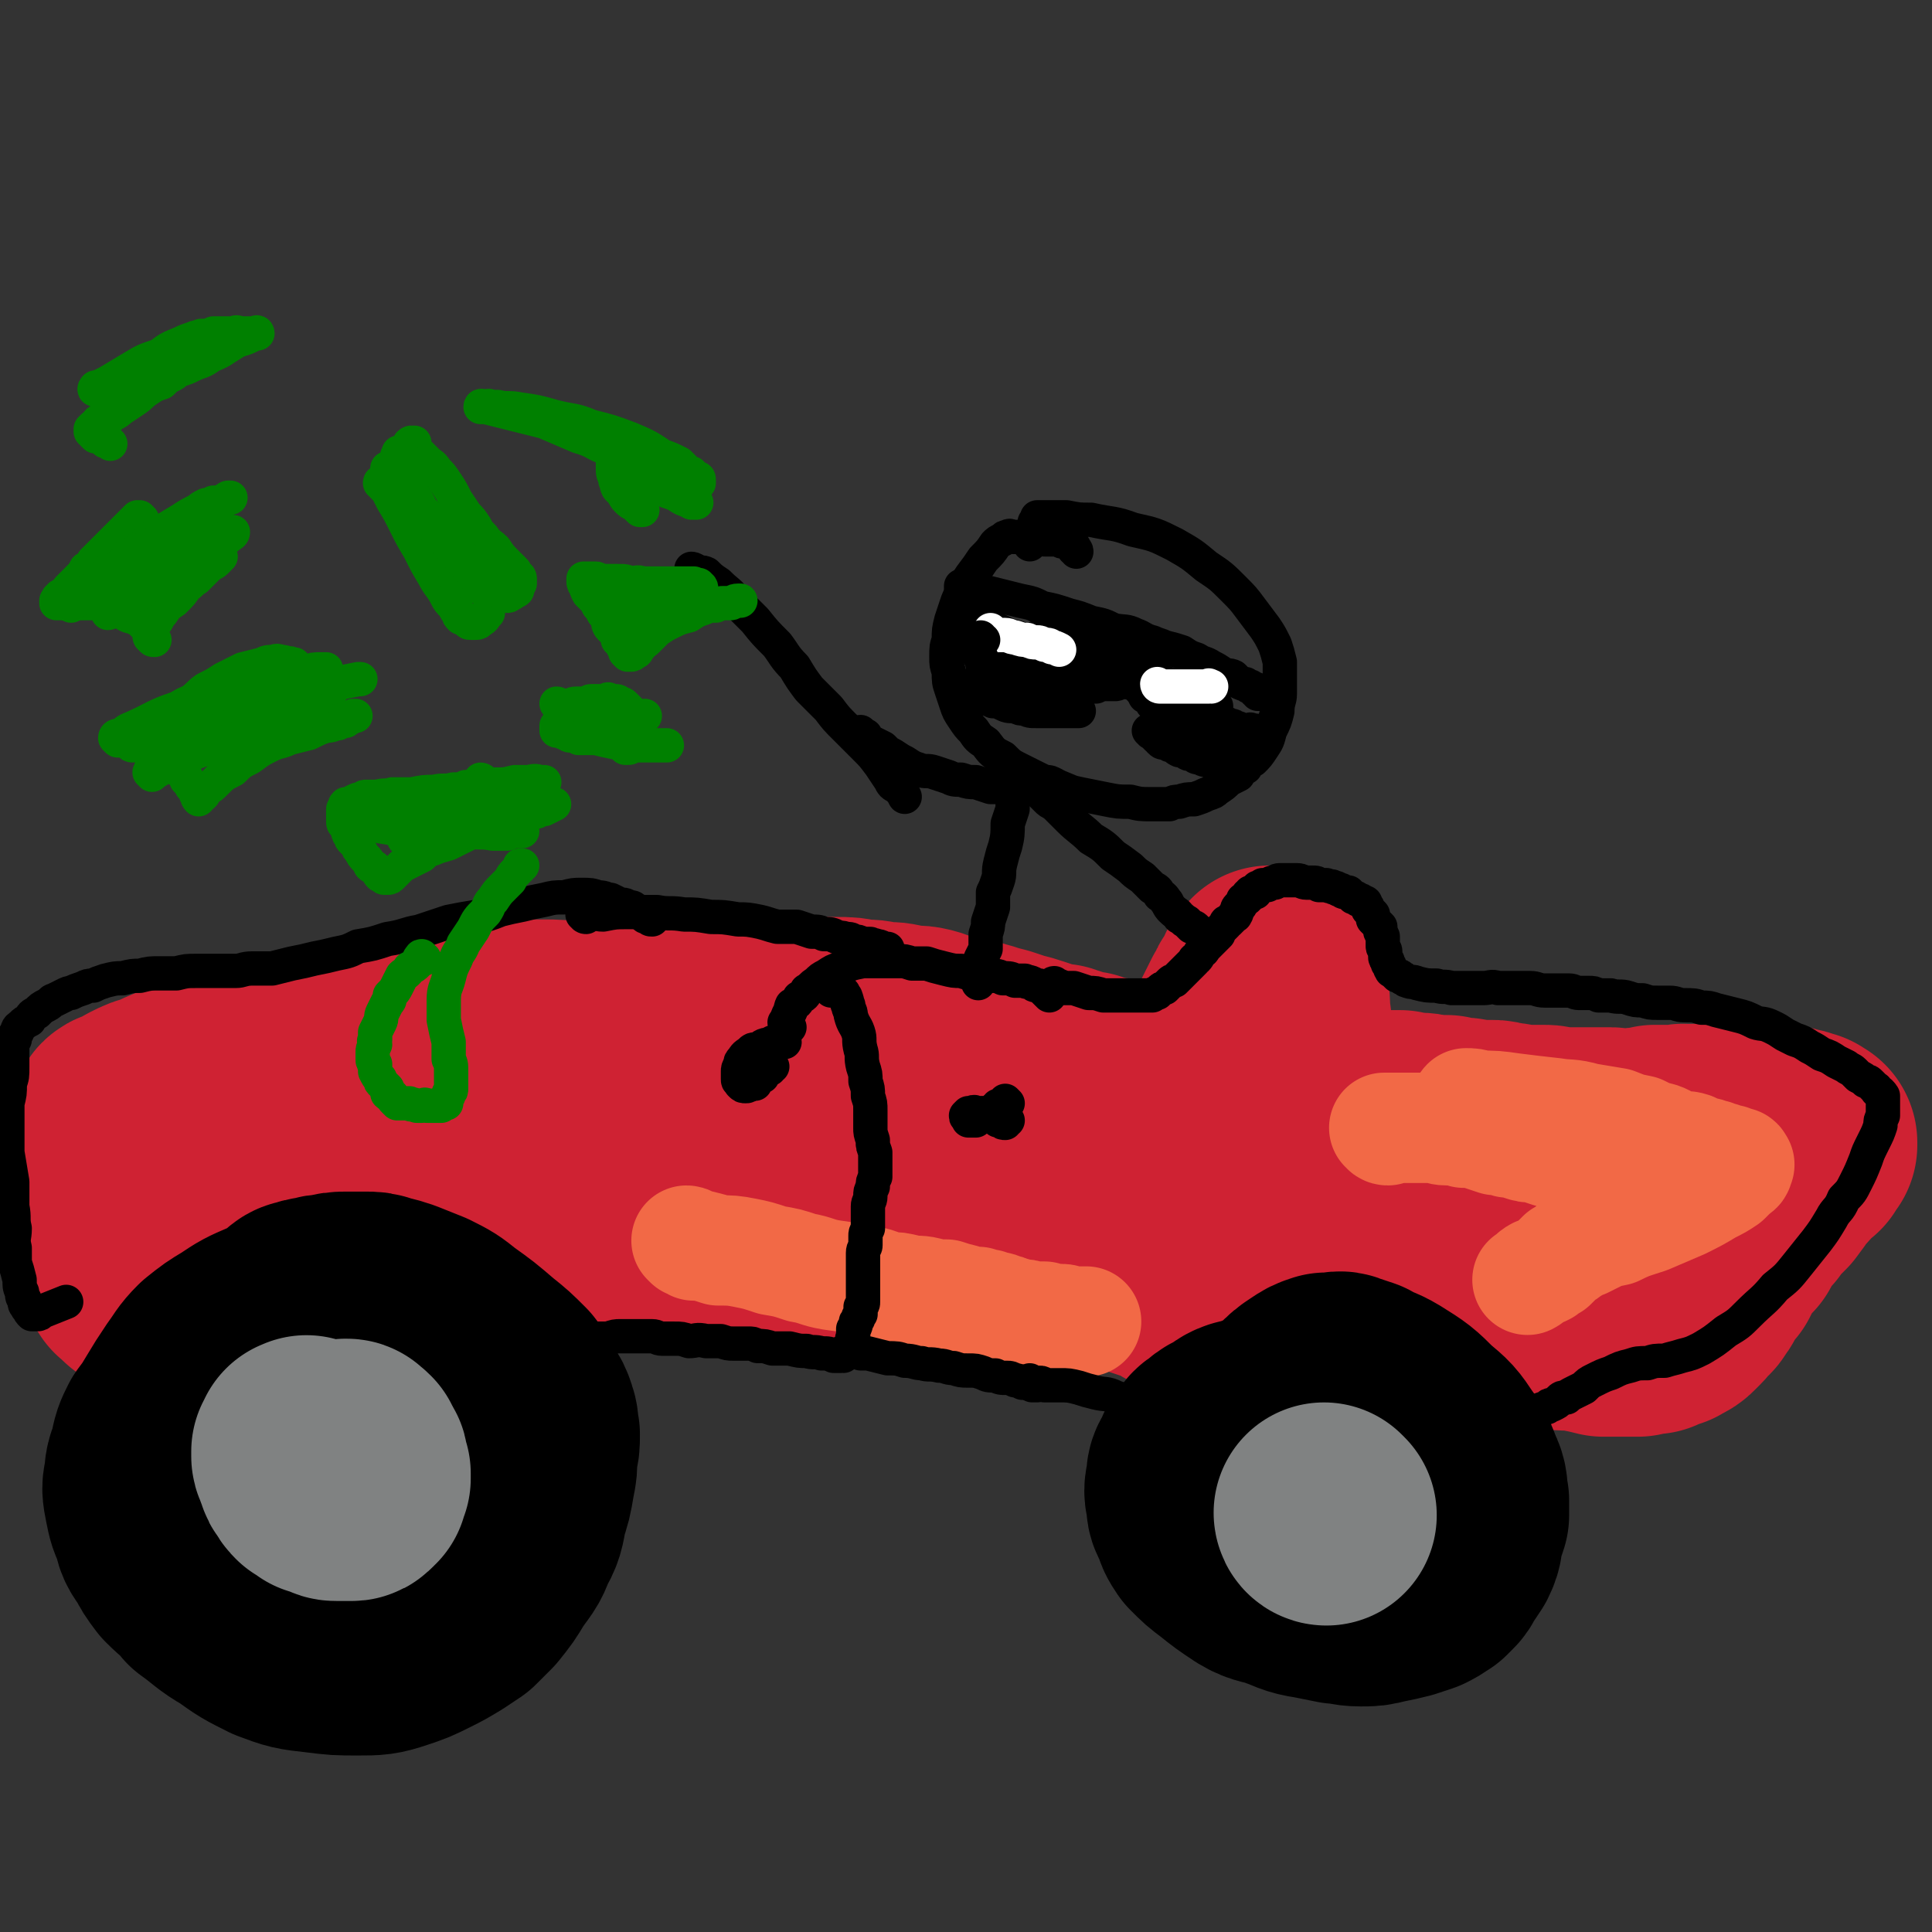<svg viewBox='0 0 788 788' version='1.1' xmlns='http://www.w3.org/2000/svg' xmlns:xlink='http://www.w3.org/1999/xlink'><rect x="0" y="0" width="788" height="788" fill="#333333" stroke="none"/><g fill='none' stroke='#CF2233' stroke-width='90' stroke-linecap='round' stroke-linejoin='round'><path d='M50,458c0,0 -1,-1 -1,-1 1,-1 2,0 3,-1 3,-1 3,-2 5,-3 4,-2 4,-2 8,-3 4,-2 4,-2 9,-4 3,-1 3,-1 7,-2 5,-2 5,-2 10,-3 7,-3 7,-3 14,-5 9,-2 9,-2 18,-4 11,-2 11,-2 22,-4 9,-1 9,-1 19,-3 8,-1 8,-1 16,-2 8,-1 8,-1 16,-2 7,0 7,-1 14,-1 5,0 5,0 11,0 6,0 6,0 12,1 6,0 6,0 13,0 6,-1 6,-1 12,-1 6,0 6,0 12,0 6,0 6,-1 11,-1 6,0 6,0 11,0 4,0 4,0 9,-1 4,0 4,0 8,0 4,0 4,0 9,0 4,0 4,0 8,0 4,0 4,1 9,1 3,0 3,0 6,0 5,0 5,0 9,1 5,0 5,0 9,1 5,0 5,0 9,1 5,1 5,0 9,1 4,1 4,2 9,3 3,0 3,0 7,1 4,1 3,1 7,2 3,1 3,1 7,2 3,1 3,1 6,2 4,1 4,1 7,2 3,1 3,1 6,2 3,1 3,1 6,1 1,1 2,1 3,1 2,1 2,1 3,1 2,1 2,1 5,1 2,1 2,1 5,2 3,0 3,0 6,1 3,0 3,0 7,1 3,1 3,1 6,2 3,0 3,0 6,0 2,1 2,1 4,1 2,1 2,1 4,1 1,0 1,0 3,0 2,0 2,0 4,1 1,0 1,0 3,0 1,1 1,1 2,1 3,1 3,1 5,1 2,0 2,0 4,0 1,0 1,1 3,1 2,0 2,0 3,0 2,0 2,0 4,1 2,0 2,0 5,0 2,0 2,0 5,0 3,0 3,1 6,1 3,0 3,0 6,0 2,0 2,0 5,1 3,0 3,0 6,0 3,0 3,0 6,0 3,0 3,0 6,1 3,0 3,-1 5,0 3,0 2,0 5,0 2,0 2,0 4,0 3,1 3,1 6,1 3,0 3,0 7,1 3,0 3,0 6,0 3,1 3,1 6,1 3,0 3,1 6,1 3,0 3,0 6,0 2,0 2,0 5,1 3,0 3,0 5,1 3,0 3,0 6,0 3,0 3,0 6,0 3,0 3,1 5,1 2,0 2,0 4,0 2,0 2,0 4,0 2,0 2,0 5,0 2,0 2,0 5,0 2,0 2,0 4,0 2,0 2,1 4,1 3,0 3,0 5,0 1,0 1,-1 3,-1 1,0 1,0 3,0 1,0 1,0 3,-1 1,0 1,0 2,0 2,0 2,0 4,0 2,0 2,0 4,0 2,-1 2,0 5,0 2,-1 2,0 4,0 2,0 2,0 5,0 2,0 2,0 5,0 2,0 2,0 5,0 3,0 3,0 6,0 3,0 3,-1 5,0 3,0 3,0 5,0 2,0 2,0 3,0 1,0 1,1 2,1 1,0 1,0 2,0 1,0 1,1 2,1 0,0 0,0 1,0 1,0 0,0 1,1 0,0 0,-1 0,0 1,0 0,0 1,0 0,0 0,0 0,0 0,0 0,1 0,1 -1,0 -1,0 -1,1 0,0 0,0 0,0 0,1 0,0 -1,1 0,0 0,0 0,1 -1,0 -1,0 -1,0 -1,0 -1,0 -2,1 -1,1 0,1 -1,2 -2,3 -2,3 -5,6 -2,3 -2,3 -5,7 -2,2 -2,2 -4,4 -2,2 -2,2 -3,4 -2,2 -2,2 -4,5 -2,2 -2,2 -3,5 -3,3 -3,3 -5,6 -2,3 -2,3 -4,7 -2,2 -2,2 -4,5 -2,3 -1,3 -3,5 -1,2 -1,2 -3,3 -1,2 -1,2 -2,3 -1,1 -1,1 -2,2 -1,1 -1,1 -3,2 -1,0 -1,1 -2,1 -3,1 -3,1 -5,2 -3,0 -3,0 -6,1 -3,0 -3,0 -6,0 -4,0 -4,0 -8,0 -4,-1 -4,-1 -9,-2 -6,-1 -6,0 -11,-1 -6,-1 -6,-1 -12,-2 -6,-1 -6,-1 -13,-2 -5,-1 -5,-1 -11,-2 -4,0 -4,0 -7,-1 -5,-1 -5,-1 -9,-2 -6,-1 -6,-2 -12,-2 -10,-2 -10,-2 -21,-3 -13,-1 -13,0 -27,0 -11,0 -11,0 -22,0 -5,0 -5,0 -9,0 -2,0 -2,0 -4,0 -1,0 -1,0 -2,0 -1,0 -1,0 -2,-1 -1,0 -1,0 -2,0 -2,-1 -1,-1 -3,-2 -2,-1 -2,-1 -5,-2 -3,-1 -3,-1 -6,-2 -3,-1 -2,-1 -5,-2 -4,-1 -4,-1 -9,-2 -6,-2 -6,-2 -13,-4 -8,-1 -8,-1 -16,-2 -6,-1 -6,-1 -12,-2 -4,0 -4,0 -8,0 -4,-1 -3,-1 -7,-2 -5,0 -5,0 -10,-1 -9,0 -8,-1 -17,-1 -11,-1 -11,0 -22,0 -10,0 -10,0 -19,1 -6,0 -6,0 -12,0 -4,1 -4,1 -8,1 -3,0 -3,0 -6,1 -3,0 -3,0 -6,0 -6,1 -6,0 -11,1 -6,0 -6,0 -13,0 -5,0 -5,0 -11,0 -4,0 -4,1 -9,1 -4,0 -4,0 -7,0 -5,0 -5,0 -9,1 -5,0 -5,0 -9,0 -5,1 -5,1 -10,1 -6,0 -7,0 -13,1 -9,1 -9,1 -17,2 -7,1 -7,2 -14,3 -5,1 -5,1 -11,2 -4,0 -4,0 -8,1 -4,1 -3,1 -7,2 -3,1 -3,1 -7,2 -4,1 -4,1 -8,2 -4,1 -4,1 -8,2 -5,1 -5,1 -10,2 -4,1 -5,1 -9,2 -4,1 -4,1 -8,2 -2,1 -2,1 -4,1 -2,0 -2,1 -4,1 -2,0 -2,0 -3,1 -1,0 -1,0 -2,0 -2,1 -2,0 -3,1 0,0 0,0 -1,0 -1,0 -1,0 -2,0 -1,-1 -1,-1 -1,-1 -1,0 -1,0 -2,0 -1,0 -1,-1 -2,-1 -1,0 -1,0 -2,-1 -1,0 -1,0 -2,0 -1,-1 -1,-1 -1,-1 -1,0 -1,0 -2,-1 -1,0 -1,0 -1,-1 -1,0 -1,0 -2,-1 -1,-1 -1,0 -1,-1 -1,-1 -1,-1 -2,-1 -1,-1 -1,-1 -1,-1 -1,-1 -1,-1 -2,-2 -1,0 -1,0 -1,-1 -1,0 -1,0 -1,-1 -1,-1 -1,-1 -2,-1 0,-1 0,-1 0,-2 -1,-1 -1,0 -2,-1 0,-1 0,-1 0,-1 0,-1 -1,-1 -1,-1 0,-1 0,-1 0,-1 0,-1 0,-1 0,-2 -1,0 -1,0 -1,-1 0,0 0,0 0,0 0,-1 0,-1 0,-1 0,-1 0,-1 0,-1 0,0 0,0 0,-1 0,0 0,0 0,-1 0,0 0,0 0,-1 0,0 0,0 0,-1 0,-1 0,-1 0,-1 0,-1 0,-1 0,-1 0,-1 0,-1 0,-1 0,-1 0,-1 0,-2 0,0 0,0 0,-1 0,0 0,0 0,-1 0,-1 0,-1 0,-2 0,0 0,0 0,-1 0,-1 0,-1 1,-2 0,0 -1,0 0,-1 0,-1 0,-1 0,-2 1,-1 1,-1 1,-2 0,-1 0,-1 1,-2 0,-1 0,-1 1,-2 0,-1 0,-1 0,-2 1,-1 1,-1 1,-2 0,-1 0,-1 1,-2 0,-1 0,-1 1,-2 0,-1 0,-1 0,-1 1,-1 1,-1 1,-1 0,-1 0,-1 0,-1 0,-1 0,0 1,-1 0,0 0,0 0,-1 0,0 0,0 0,0 0,-1 0,-1 0,-1 0,0 1,0 1,0 0,0 0,-1 0,-1 -1,0 -1,0 -1,0 0,0 0,0 0,0 0,-1 0,0 1,0 0,0 0,-1 1,0 1,0 1,0 2,0 3,1 3,1 5,2 5,2 5,2 9,4 6,3 6,3 13,6 7,2 7,2 15,5 10,3 10,4 19,6 12,3 12,3 24,5 13,2 13,2 26,3 14,1 14,1 28,1 14,0 14,0 29,-1 12,-1 12,-2 24,-3 10,-2 10,-2 21,-3 7,-1 7,-1 15,-2 5,0 5,0 10,-1 5,0 5,0 10,-1 6,0 6,0 12,0 6,0 6,0 12,0 5,-1 5,-1 11,-2 6,0 6,0 12,-1 7,0 7,-1 15,-2 8,-1 8,-1 15,-1 9,-1 9,-1 17,-2 7,0 7,0 14,-1 5,0 5,0 11,0 4,-1 4,-1 8,-1 4,-1 4,-1 7,-2 3,0 4,0 7,-1 3,-1 3,-1 6,-3 4,-2 4,-2 7,-4 3,-1 3,-1 6,-3 2,-1 2,-1 4,-3 1,-1 1,-1 3,-2 1,-1 1,-1 3,-3 1,-1 1,-1 2,-2 1,-2 2,-2 3,-3 1,-2 1,-2 2,-3 2,-2 2,-2 3,-4 2,-2 2,-2 4,-5 1,-3 1,-3 3,-6 1,-3 1,-3 3,-6 1,-3 1,-3 3,-6 1,-2 1,-2 2,-5 1,-2 1,-2 2,-4 1,-2 1,-2 2,-4 1,-1 1,-1 2,-3 0,-1 0,-1 1,-2 1,-1 1,-1 2,-3 0,0 0,0 1,-1 0,-1 0,-1 0,-2 1,0 1,0 1,0 0,-1 1,0 1,0 0,-1 0,-1 0,-2 0,0 0,1 1,1 0,0 0,0 0,0 1,0 1,0 1,1 0,1 1,1 1,3 1,5 1,5 1,10 1,6 1,6 1,12 0,5 0,5 -1,10 0,5 0,5 0,10 -1,5 0,5 -1,10 -1,4 -1,4 -2,7 0,3 0,3 -1,6 -1,2 -1,2 -1,4 0,1 0,1 -1,3 0,1 -1,1 -1,3 -1,1 0,2 -1,3 0,1 -1,1 -1,2 -1,2 -1,2 -2,3 -1,2 -1,2 -2,3 -1,2 -1,2 -2,3 0,2 0,2 -1,3 -1,2 -1,1 -2,3 -1,1 -1,1 -2,2 -1,1 0,1 -1,2 -1,1 -2,1 -2,2 -1,0 -1,0 -1,1 -1,1 -1,1 -2,2 0,0 0,0 -1,0 0,1 0,1 0,1 -1,0 -1,0 -1,0 0,0 0,1 0,1 0,0 -1,0 -1,0 0,0 0,0 0,0 -1,0 -1,0 -2,-1 -1,0 -1,0 -3,0 -3,-1 -3,-1 -6,-3 -2,-1 -2,-1 -5,-2 -3,-1 -3,0 -6,-1 -3,-1 -2,-2 -5,-3 -5,-1 -5,-1 -9,-2 -6,-2 -6,-3 -12,-4 -5,-1 -5,-1 -11,-2 -4,-1 -4,-1 -9,-2 -4,-1 -4,0 -8,-1 -5,-1 -5,-1 -9,-1 -5,-1 -5,-1 -9,-1 -4,0 -4,0 -8,0 -6,-1 -6,-1 -11,-1 -6,0 -6,0 -13,1 -7,0 -7,0 -13,0 -7,1 -7,1 -13,1 -6,0 -6,0 -12,1 -6,0 -6,1 -11,1 -6,1 -6,1 -12,2 -6,0 -6,0 -12,1 -5,1 -5,2 -11,3 -4,0 -4,0 -8,0 -3,1 -3,1 -6,2 -4,1 -4,1 -8,1 -4,1 -4,1 -9,1 -4,1 -4,1 -8,1 -4,0 -4,0 -7,1 -4,0 -4,0 -8,1 -3,0 -3,0 -6,0 -2,0 -2,0 -5,0 -2,0 -2,0 -5,0 -2,0 -2,0 -5,0 -3,0 -3,0 -7,0 -3,0 -3,1 -6,1 -3,0 -3,0 -7,0 -3,0 -3,1 -7,1 -3,0 -3,0 -6,0 -2,0 -2,0 -5,1 -2,0 -2,-1 -4,0 -2,0 -2,0 -5,0 -2,0 -2,0 -5,0 -3,0 -3,1 -5,1 -3,0 -3,0 -5,0 -3,0 -3,1 -5,1 -2,0 -2,0 -5,0 -2,0 -2,0 -4,1 -2,0 -2,0 -5,0 -2,0 -2,0 -4,0 -2,0 -2,0 -4,0 -2,-1 -2,-1 -4,-1 -1,0 -1,0 -3,0 -1,0 -1,0 -3,0 -1,0 -1,0 -3,0 -1,0 -1,0 -2,0 -1,0 -1,0 -2,0 -1,0 -1,0 -2,0 -2,0 -2,0 -3,0 0,0 0,0 -1,0 -1,0 -1,0 -3,0 0,0 0,0 -1,0 -1,0 -1,0 -2,1 0,0 0,0 0,0 '/></g>
<g fill='none' stroke='#000000' stroke-width='90' stroke-linecap='round' stroke-linejoin='round'><path d='M117,584c0,0 -1,-1 -1,-1 0,0 0,0 0,0 -1,0 -1,0 -2,0 0,-1 0,-1 -1,0 0,0 0,0 -1,0 -1,1 -1,1 -2,2 -2,2 -1,2 -3,4 -2,4 -3,4 -5,8 -2,5 -2,5 -5,9 -1,4 -1,4 -3,7 0,3 -1,3 -1,5 0,2 0,2 1,3 1,2 1,2 2,3 2,2 2,3 5,4 5,3 5,3 9,4 5,1 5,1 9,1 5,0 5,-1 9,-2 4,0 4,0 7,-1 3,-1 3,-1 6,-2 2,0 2,-1 4,-2 1,0 1,0 3,-1 1,-2 1,-2 3,-3 1,-2 1,-2 1,-3 1,-4 1,-4 2,-7 0,-4 0,-4 0,-8 0,-3 0,-3 -1,-7 -1,-3 -1,-3 -2,-6 -2,-2 -2,-2 -3,-4 -3,-3 -3,-3 -6,-6 -3,-3 -3,-3 -7,-6 -3,-1 -3,-1 -7,-3 -2,-1 -3,-1 -6,-1 -2,-1 -2,-1 -5,-1 -3,0 -3,0 -6,0 -3,1 -3,1 -6,2 -3,1 -3,1 -5,2 -3,1 -3,1 -5,3 -3,2 -3,2 -5,4 -3,3 -3,3 -5,6 -3,3 -3,3 -5,6 -2,3 -2,3 -4,6 -1,3 -1,3 -1,7 -1,3 -1,3 0,6 0,3 0,3 2,6 2,3 2,3 5,6 5,5 5,5 10,9 5,3 6,3 11,6 6,2 6,2 12,3 6,1 6,2 12,2 6,0 6,0 12,-1 6,-1 6,-1 11,-2 6,-2 6,-2 12,-4 6,-2 6,-2 11,-5 6,-3 6,-3 11,-6 3,-3 3,-3 6,-6 3,-2 3,-2 5,-6 3,-4 3,-4 4,-8 2,-4 2,-4 2,-8 0,-4 0,-5 0,-8 -1,-5 -1,-5 -2,-9 -1,-4 -1,-4 -3,-9 -2,-4 -2,-4 -5,-8 -2,-4 -3,-4 -6,-8 -5,-4 -5,-5 -10,-8 -6,-4 -6,-4 -12,-7 -6,-2 -6,-2 -12,-3 -6,-1 -6,-1 -13,-1 -7,0 -7,0 -14,2 -7,1 -7,1 -13,3 -7,3 -7,3 -13,7 -5,3 -5,3 -10,7 -4,4 -4,5 -7,9 -4,6 -4,6 -7,11 -3,5 -3,5 -6,9 -2,4 -2,4 -3,9 -1,4 -2,4 -2,9 -1,4 -1,4 0,9 1,5 1,5 3,9 1,5 1,5 4,9 2,4 2,4 5,8 5,5 5,4 9,9 7,5 7,6 14,10 7,5 7,5 15,9 8,3 8,3 17,4 8,1 8,1 16,1 7,0 8,0 14,-2 6,-2 6,-2 12,-5 4,-2 4,-2 9,-5 3,-2 3,-2 6,-4 3,-3 3,-3 6,-6 4,-5 4,-5 7,-10 4,-6 5,-6 7,-12 3,-5 3,-6 4,-12 2,-6 2,-6 3,-12 1,-5 1,-5 1,-11 1,-3 1,-3 1,-7 -1,-3 0,-3 -1,-6 -1,-3 -1,-3 -3,-6 -2,-4 -2,-4 -5,-8 -5,-5 -5,-5 -10,-9 -7,-6 -7,-6 -14,-11 -5,-4 -5,-4 -11,-7 -5,-2 -5,-2 -10,-4 -3,-1 -3,-1 -7,-2 -3,-1 -3,-1 -6,-1 -4,0 -4,0 -7,0 -4,0 -4,0 -7,1 -3,0 -3,0 -6,1 -2,0 -2,0 -4,1 -1,0 -2,0 -3,1 -1,1 -1,1 -2,2 0,0 0,0 0,1 '/><path d='M521,582c0,-1 0,-1 -1,-1 0,-1 0,-1 -1,-1 0,0 0,0 -1,0 -2,0 -2,0 -4,1 -3,1 -3,1 -7,2 -3,1 -3,2 -7,4 -2,1 -2,1 -4,3 -2,1 -2,1 -3,3 -2,2 -2,2 -3,5 -2,3 -2,3 -2,6 -1,4 -1,4 0,8 0,3 0,3 2,6 1,4 1,4 3,7 4,4 4,4 8,7 5,4 5,4 11,8 5,3 6,2 11,4 6,2 6,3 13,4 5,1 5,1 10,2 4,0 4,1 9,1 4,0 4,0 8,-1 5,-1 5,-1 9,-2 3,-1 3,-1 6,-2 2,-1 2,-1 5,-3 1,-1 1,-1 2,-2 1,-1 1,-1 2,-3 2,-3 2,-3 4,-6 2,-4 1,-4 2,-8 1,-3 1,-3 2,-6 0,-3 0,-3 0,-6 -1,-5 0,-5 -2,-9 -2,-5 -2,-6 -5,-10 -4,-6 -4,-6 -10,-11 -6,-6 -6,-6 -14,-11 -5,-3 -5,-2 -10,-5 -3,-1 -3,-1 -6,-2 -2,-1 -2,0 -4,0 -2,0 -2,0 -3,0 -3,1 -3,1 -6,3 -3,2 -3,2 -6,5 -3,4 -3,4 -6,8 -3,4 -3,4 -4,8 -1,3 -1,3 -1,7 0,4 0,5 1,8 1,4 2,4 4,7 5,5 6,5 12,9 5,4 5,4 10,7 6,3 6,3 11,4 5,1 5,1 10,1 5,0 5,0 9,0 3,-1 3,-1 6,-2 2,0 2,-1 4,-1 1,-1 2,-1 3,-2 1,-1 1,-1 2,-2 1,-1 1,-1 2,-2 1,-2 1,-3 1,-5 0,-3 0,-3 -1,-7 0,-3 -1,-3 -2,-5 -1,-3 -1,-3 -3,-5 -1,-2 -1,-2 -2,-4 -2,-1 -2,-1 -3,-3 -2,-1 -2,-1 -4,-3 -2,-1 -2,-2 -4,-3 -3,-1 -3,-1 -6,-1 -3,0 -3,0 -5,1 -2,0 -2,1 -4,1 -1,1 -1,1 -3,2 -1,1 -1,1 -2,1 -1,1 -1,1 -2,2 0,1 0,1 -1,1 -1,1 -1,1 -1,1 0,1 0,1 -1,2 0,1 0,1 0,2 -1,0 0,0 0,0 '/></g>
<g fill='none' stroke='#808282' stroke-width='90' stroke-linecap='round' stroke-linejoin='round'><path d='M126,591c0,-1 -1,-1 -1,-1 0,-1 0,0 0,0 0,0 -1,0 -1,0 0,0 0,1 0,1 0,1 0,1 -1,1 0,1 0,1 0,2 0,1 1,1 1,2 0,1 0,1 1,3 0,1 0,1 1,2 1,2 1,2 2,3 2,1 2,1 3,2 2,0 2,0 4,1 1,1 1,1 3,1 1,0 1,0 2,0 1,0 1,0 3,0 1,0 1,0 2,-1 0,0 0,-1 1,-1 0,-1 0,-1 0,-2 1,0 0,0 1,-1 0,-1 0,-1 0,-2 -1,0 -1,0 -1,-1 0,-1 0,-1 0,-2 0,0 0,0 0,-1 0,-1 -1,-1 -1,-2 0,0 0,0 -1,-1 0,-1 0,0 0,-1 -1,-1 -1,-1 -2,-1 0,-1 0,-1 -1,-1 0,0 0,0 0,0 '/><path d='M541,618c0,0 -1,-1 -1,-1 0,0 0,1 1,1 '/></g>
<g fill='none' stroke='#F26946' stroke-width='45' stroke-linecap='round' stroke-linejoin='round'><path d='M566,461c-1,0 -1,-1 -1,-1 -1,0 0,0 0,0 0,0 0,0 1,0 0,0 0,0 1,0 1,0 1,0 2,0 2,0 2,0 4,0 2,0 2,0 4,0 3,0 3,0 6,0 4,0 4,1 7,1 4,0 4,0 7,1 4,0 4,0 7,1 3,1 3,1 6,2 3,0 3,0 5,1 3,0 3,0 5,1 3,1 3,1 6,1 3,1 3,1 6,2 2,0 2,0 4,1 2,0 2,0 5,1 2,0 2,0 3,0 2,1 2,1 3,1 2,0 2,0 3,0 1,0 1,1 2,1 2,0 2,0 3,0 2,0 2,0 3,1 2,0 2,-1 3,0 1,0 1,0 3,0 1,0 1,0 3,0 1,0 1,1 2,1 1,0 1,0 2,0 0,0 0,0 1,0 0,0 1,0 1,0 0,0 0,0 -1,0 0,0 0,0 -1,0 -3,-1 -3,-1 -5,-1 -7,-2 -7,-2 -13,-4 -8,-2 -8,-2 -16,-4 -8,-3 -8,-3 -15,-6 -6,-2 -6,-2 -12,-4 -3,-1 -3,-1 -5,-3 -2,0 -2,0 -3,0 -1,-1 -1,-1 -2,-2 -1,0 -1,0 -1,-1 -1,0 -1,1 -1,0 -1,0 0,-1 0,-1 2,0 3,0 5,1 7,0 7,0 14,1 8,1 8,1 17,2 6,1 6,0 13,2 6,1 6,1 12,2 5,2 5,2 10,3 4,2 4,2 8,3 3,1 3,2 6,3 4,1 4,0 7,1 2,1 2,1 5,2 2,0 2,1 4,1 1,1 1,1 3,1 1,1 1,1 3,1 1,0 1,0 2,1 0,0 0,0 1,0 1,0 1,0 1,1 1,0 0,0 0,0 0,1 0,1 0,1 0,1 -1,1 -1,1 -1,1 -1,1 -2,2 -1,1 -1,1 -2,2 -3,2 -3,2 -7,4 -5,3 -5,3 -11,6 -7,3 -7,3 -14,6 -6,2 -7,2 -13,5 -5,1 -5,1 -9,3 -2,1 -2,1 -4,2 -2,0 -2,0 -3,1 -1,1 -1,1 -3,2 -1,1 -1,1 -3,2 -1,1 -1,1 -2,2 -1,1 -1,1 -2,2 -2,1 -2,1 -3,2 -2,1 -2,1 -3,1 -2,1 -2,2 -4,3 '/><path d='M281,507c0,0 -1,-1 -1,-1 1,0 1,1 3,2 1,0 1,0 3,0 4,1 4,1 7,2 5,0 6,0 11,1 5,1 5,1 11,3 6,1 6,1 12,3 6,1 6,2 12,3 7,1 7,1 13,2 5,1 5,1 10,3 4,0 4,0 8,1 4,1 4,0 8,1 4,1 4,1 8,1 3,1 3,1 7,2 3,1 3,1 6,1 2,1 2,1 4,1 1,1 1,1 3,1 1,0 1,0 3,1 1,0 1,0 3,1 1,0 1,0 3,1 3,0 3,0 6,1 2,0 2,0 5,0 2,1 2,1 4,1 2,0 2,0 3,0 2,0 2,1 3,1 1,0 1,0 2,0 1,0 1,0 2,0 0,0 0,0 0,0 1,0 1,0 1,0 0,0 0,0 1,0 0,0 0,0 0,0 0,0 0,0 1,0 0,0 0,0 0,0 '/></g>
<g fill='none' stroke='#000000' stroke-width='14' stroke-linecap='round' stroke-linejoin='round'><path d='M339,404c0,0 -1,-1 -1,-1 0,0 0,0 1,0 0,0 0,0 0,0 1,0 1,0 1,0 1,-1 1,0 1,0 1,0 1,-1 1,0 1,0 0,0 1,1 0,1 0,1 1,1 0,1 1,1 1,2 1,2 0,2 1,3 0,2 1,2 1,4 1,4 2,4 3,7 1,3 0,3 1,7 1,3 0,3 1,7 1,3 1,3 1,6 1,3 1,3 1,6 1,3 1,3 1,6 0,4 0,4 0,7 0,2 0,2 1,5 0,3 0,2 1,5 0,3 0,3 0,5 0,3 0,3 0,5 -1,2 -1,2 -1,4 -1,2 -1,2 -1,4 0,2 -1,2 -1,4 0,2 0,2 0,3 0,2 0,2 0,3 0,2 0,2 0,3 -1,2 -1,2 -1,3 0,2 0,2 0,4 0,1 -1,1 -1,3 0,1 0,1 0,2 0,1 0,1 0,3 0,1 0,1 0,2 0,0 0,0 0,1 0,1 0,1 0,2 0,1 0,1 0,2 0,1 0,1 0,2 0,1 0,1 0,2 0,1 0,1 0,1 0,1 0,1 0,2 0,1 0,1 0,1 0,1 0,1 -1,2 0,1 0,1 0,1 0,1 0,1 0,2 -1,1 -1,1 -1,2 -1,1 -1,1 -1,2 0,1 0,1 -1,2 0,1 0,1 0,2 0,1 0,1 0,2 -1,0 0,0 0,1 -1,0 0,0 0,1 0,0 0,0 0,1 0,0 0,0 0,0 0,1 -1,1 0,1 0,0 0,0 0,0 1,1 1,1 1,1 1,0 1,0 2,1 2,0 2,0 3,0 4,1 4,1 8,2 4,0 4,0 7,1 4,0 4,1 7,1 3,1 3,0 7,1 3,0 3,1 6,1 3,1 3,1 6,1 3,0 3,0 6,1 2,1 2,1 5,1 2,1 2,1 5,1 1,0 1,0 3,1 1,0 1,0 3,1 1,0 1,0 2,0 1,1 1,0 2,1 1,0 1,0 1,0 1,0 1,0 1,0 0,0 0,0 0,0 '/><path d='M322,419c0,0 -1,-1 -1,-1 0,0 0,0 0,0 0,0 -1,0 -1,-1 0,0 0,0 1,-1 0,-1 0,-1 1,-3 1,-1 0,-1 1,-3 2,-1 2,-1 3,-3 2,-1 2,-1 3,-3 2,-1 2,-2 4,-3 2,-2 2,-2 4,-3 3,-2 3,-2 6,-3 4,-2 4,-2 9,-3 3,0 4,0 7,0 4,0 4,0 7,0 3,0 3,0 6,1 3,0 3,0 6,0 3,1 3,1 7,2 4,1 4,1 7,1 3,1 3,1 7,1 3,0 3,0 5,1 3,0 3,0 5,1 3,0 3,0 5,1 2,0 2,0 4,0 1,1 1,0 3,1 1,1 1,1 3,1 1,1 1,1 2,2 1,1 1,1 2,2 0,0 0,0 0,0 '/><path d='M344,553c-1,0 -1,-1 -1,-1 -1,0 0,0 0,1 0,0 -1,0 -1,0 -1,0 -1,0 -2,0 -2,-1 -2,-1 -5,-1 -3,-1 -3,0 -6,-1 -3,0 -3,0 -7,-1 -3,0 -3,0 -7,0 -3,-1 -3,-1 -6,-1 -2,-1 -2,-1 -4,-1 -3,0 -3,0 -6,0 -2,0 -2,0 -5,-1 -3,0 -3,0 -6,0 -4,-1 -4,0 -7,0 -3,-1 -3,-1 -6,-1 -3,0 -3,0 -5,0 -2,0 -2,-1 -4,-1 -3,0 -3,0 -5,0 -2,0 -2,0 -4,0 -2,0 -2,0 -4,0 -2,0 -2,0 -5,1 -2,0 -2,0 -5,0 -3,0 -3,0 -6,0 -2,0 -2,0 -4,1 -2,0 -2,0 -4,0 -2,0 -2,0 -4,0 -2,0 -2,1 -3,1 -1,0 -1,0 -2,0 -2,0 -2,0 -3,1 -1,0 -1,0 -1,0 -1,0 -1,0 -2,0 0,0 0,0 -1,0 '/><path d='M239,374c-1,0 -1,-1 -1,-1 -1,0 0,0 0,0 0,0 0,0 1,0 1,0 1,0 2,0 2,-1 2,0 5,0 5,-1 5,-1 10,-1 6,0 6,0 12,0 5,1 5,0 11,1 5,0 5,0 11,1 5,0 5,0 11,1 4,0 4,0 9,1 4,1 3,1 7,2 4,0 4,0 8,0 3,1 3,1 6,2 3,0 3,0 5,1 3,0 3,0 5,1 2,1 2,0 4,1 2,0 2,0 3,1 2,0 2,0 4,1 1,0 1,0 3,0 1,1 1,0 3,1 1,0 1,0 2,1 1,0 1,0 2,0 0,0 0,0 0,1 '/><path d='M320,425c0,0 0,-1 -1,-1 0,0 0,0 0,0 -1,1 -1,1 -2,1 -2,0 -2,0 -3,1 -3,0 -3,1 -5,2 -2,0 -2,0 -3,1 -1,1 -2,1 -3,3 -1,1 -1,1 -1,2 -1,2 -1,2 -1,3 0,1 0,2 0,3 0,1 0,1 1,1 0,1 0,1 0,1 1,1 1,1 2,1 1,0 1,0 2,-1 1,0 1,0 2,0 0,-1 0,-1 1,-2 1,-1 1,-1 2,-1 0,-1 0,-1 1,-2 1,-1 1,-1 2,-1 0,-1 0,-1 1,-1 0,0 0,0 0,0 '/><path d='M411,450c0,0 -1,-1 -1,-1 0,0 0,1 0,1 -1,0 -1,0 -2,1 -1,0 -1,0 -1,0 -1,1 0,1 -1,1 0,1 0,1 -1,1 0,1 0,1 0,2 0,0 0,0 1,1 0,0 1,0 1,1 1,0 1,0 1,0 1,1 1,1 2,1 0,0 0,-1 1,-1 0,0 0,0 0,0 -1,-1 -1,-1 -2,-1 -1,-1 -1,-1 -3,-1 -2,0 -2,0 -5,-1 -1,0 -1,0 -3,0 -1,-1 -1,0 -2,0 -1,0 -1,0 -1,0 -1,1 -1,1 -1,1 0,1 0,0 1,1 0,0 0,0 0,1 1,0 1,0 2,0 1,0 1,0 1,0 '/><path d='M266,375c-1,0 -1,0 -1,-1 -1,0 0,0 0,0 0,0 -1,0 -1,0 -1,0 -1,0 -1,-1 -1,0 -1,0 -2,-1 -1,-1 -1,0 -2,-1 -1,-1 -1,-1 -3,-1 -1,-1 -1,-1 -3,-1 -2,-1 -2,-1 -4,-2 -2,0 -2,-1 -5,-1 -3,-1 -3,-1 -7,-1 -3,0 -3,0 -7,1 -4,0 -4,0 -8,1 -5,1 -5,1 -9,2 -5,1 -5,1 -9,2 -5,2 -5,2 -10,3 -6,1 -6,1 -11,2 -6,2 -6,2 -12,4 -6,1 -6,2 -13,3 -6,2 -6,2 -12,3 -4,2 -4,2 -9,3 -4,1 -4,1 -9,2 -4,1 -4,1 -9,2 -4,1 -4,1 -8,2 -4,0 -4,0 -8,0 -4,0 -4,1 -7,1 -4,0 -4,0 -8,0 -4,0 -4,0 -8,0 -4,0 -4,0 -8,1 -3,0 -3,0 -7,0 -4,0 -4,0 -8,1 -3,0 -3,0 -7,1 -3,0 -3,0 -7,1 -3,1 -3,1 -5,2 -2,0 -2,0 -4,1 -3,1 -3,1 -5,2 -1,0 -1,0 -3,1 -2,1 -2,1 -4,2 -1,0 -1,1 -3,2 -2,1 -2,1 -4,3 -2,1 -2,1 -3,3 -2,1 -2,1 -3,2 -1,1 -2,1 -2,3 -1,1 -1,1 -1,3 -1,1 -1,1 -1,3 0,1 0,1 0,3 0,3 0,3 0,5 0,4 0,4 -1,7 0,4 0,4 -1,8 0,5 0,5 0,10 0,5 0,5 0,10 1,6 1,6 2,12 0,5 0,5 0,10 1,5 0,5 1,9 0,4 -1,4 0,8 0,3 0,3 0,6 1,3 1,3 2,7 0,3 0,3 1,5 0,2 0,2 1,3 0,2 0,2 1,3 0,0 0,1 1,1 0,1 0,1 1,2 0,0 0,0 0,0 1,0 1,0 1,0 0,0 0,0 1,0 1,0 1,0 2,-1 5,-2 5,-2 10,-4 '/><path d='M431,402c-1,0 -1,-1 -1,-1 -1,0 0,1 0,1 0,0 0,0 0,0 0,0 -1,-1 0,-1 0,0 0,0 1,1 1,0 1,0 3,1 2,0 2,0 4,0 3,1 3,1 6,2 3,0 3,0 6,1 2,0 2,0 4,0 2,0 2,0 4,0 2,0 2,0 3,0 1,0 1,0 3,0 1,0 1,0 2,0 1,0 1,0 1,0 1,0 1,0 2,0 1,0 1,0 1,0 1,-1 1,-1 2,-1 1,-1 1,-1 1,-1 1,-1 1,-1 2,-1 1,-1 1,-1 2,-2 1,-1 1,-1 2,-1 1,-1 1,-1 2,-2 1,-1 1,-1 2,-2 1,-1 1,-1 2,-2 1,-1 1,-1 2,-2 0,-1 1,-1 1,-1 1,-1 1,-2 2,-3 0,0 1,0 1,-1 1,-1 1,-1 2,-2 1,-1 1,-1 2,-2 1,-1 1,-1 2,-2 0,-1 0,-1 1,-2 1,-1 1,-1 2,-2 0,-1 0,-1 1,-1 1,-1 1,-1 2,-2 0,-1 1,0 1,-1 1,-1 0,-2 1,-3 0,0 1,0 1,-1 1,-1 1,-1 1,-2 1,0 1,0 2,-1 0,-1 0,-1 0,-1 1,0 1,0 1,-1 1,0 1,0 2,0 0,-1 0,-1 1,-2 1,0 1,0 2,-1 1,0 1,0 2,0 2,-1 1,-1 3,-1 1,-1 1,-1 3,-1 1,0 1,0 3,0 2,0 2,0 3,0 2,0 2,1 4,1 1,0 1,0 2,0 2,0 2,0 3,1 2,0 2,0 3,0 2,1 2,0 3,1 2,0 1,1 3,1 1,1 1,1 3,1 1,1 1,1 2,2 1,0 1,0 2,1 1,0 1,0 2,1 1,0 1,0 1,1 1,1 1,1 1,2 1,1 1,1 2,2 0,1 0,1 0,2 1,1 1,1 2,2 0,0 0,0 1,1 0,1 0,1 0,2 1,1 0,1 1,2 0,1 0,1 0,2 0,1 0,1 0,2 0,1 1,1 1,2 0,1 0,1 0,2 0,1 0,1 1,2 0,1 0,1 0,1 1,1 1,1 1,2 1,1 0,1 1,1 1,1 1,1 2,2 1,0 1,0 2,1 1,0 1,1 2,1 2,1 2,0 4,1 4,1 4,1 8,1 3,1 3,0 6,1 3,0 3,0 7,0 3,0 3,0 6,0 3,0 3,-1 6,0 3,0 3,0 6,0 3,0 3,0 7,0 3,0 3,1 6,1 3,0 3,0 5,0 2,0 2,0 5,0 2,0 2,1 4,1 2,0 2,0 4,0 2,0 2,0 4,1 3,0 3,0 5,0 3,1 4,0 7,1 3,1 3,1 6,1 3,1 3,1 6,1 3,0 3,0 5,0 3,0 3,1 6,1 4,0 4,0 7,1 3,0 3,0 6,1 4,1 4,1 8,2 4,1 4,1 8,3 3,1 3,0 7,2 2,1 2,1 5,3 2,1 2,1 4,2 3,1 3,1 6,3 2,1 2,1 5,3 3,1 3,1 6,3 2,1 2,1 4,2 1,1 2,1 3,2 1,1 1,1 2,2 2,1 2,1 3,2 1,0 1,0 2,1 1,1 1,1 2,2 1,0 0,1 1,1 0,1 1,0 1,1 1,0 0,1 1,1 0,1 0,1 0,1 0,0 0,1 0,1 0,1 0,1 0,1 0,1 0,1 0,1 0,1 0,1 0,2 0,1 0,1 0,2 -1,2 -1,2 -1,4 -1,3 -1,3 -3,7 -2,4 -2,4 -3,7 -2,5 -2,5 -4,9 -2,4 -2,4 -5,7 -2,5 -3,4 -5,8 -3,5 -3,5 -6,9 -4,5 -4,5 -8,10 -4,5 -4,5 -9,9 -5,6 -5,5 -11,11 -4,4 -4,4 -9,7 -5,4 -5,4 -10,7 -4,2 -4,2 -8,3 -3,1 -4,1 -7,2 -4,0 -4,0 -7,1 -4,0 -4,0 -7,1 -4,1 -4,1 -8,3 -3,1 -3,1 -7,3 -2,1 -2,1 -4,3 -2,1 -2,1 -4,2 -2,1 -2,1 -3,2 -2,0 -2,0 -3,1 -1,1 -1,1 -3,2 -1,0 -1,0 -2,1 -3,1 -3,1 -5,2 -4,2 -4,2 -7,3 -4,2 -4,2 -9,3 0,0 0,0 -1,1 '/><path d='M421,564c0,0 -1,-1 -1,-1 0,0 1,1 2,1 1,0 1,0 2,0 1,0 1,0 2,1 3,0 3,0 6,0 4,0 4,0 8,1 3,1 3,1 7,2 4,1 4,0 8,2 3,1 3,1 7,2 2,1 2,1 4,2 2,1 2,1 4,2 1,0 1,0 3,1 '/><path d='M439,225c0,-1 -1,-1 -1,-1 0,-1 0,0 0,0 0,0 0,0 0,-1 -1,0 0,0 0,0 -1,-1 -1,-1 -1,-1 -1,-1 -1,-1 -2,-1 -2,0 -2,0 -3,-1 -3,0 -3,0 -6,0 -3,-1 -3,0 -7,0 -1,-1 -1,-1 -3,-1 -1,0 -1,0 -3,0 -1,0 -1,-1 -2,0 -1,0 -1,0 -2,1 -2,1 -2,1 -3,2 -2,3 -2,3 -5,6 -2,3 -2,3 -5,7 -2,3 -2,3 -3,6 -2,3 -2,3 -3,6 -1,3 -1,3 -2,6 -1,4 -1,4 -1,8 -1,3 -1,3 -1,7 0,3 0,3 1,6 0,4 0,4 1,7 1,3 1,3 2,6 1,3 1,3 3,6 2,3 2,3 4,5 2,3 2,3 5,5 3,4 3,4 7,6 3,3 3,3 7,5 4,2 4,2 8,4 4,2 4,2 8,3 5,2 4,2 9,3 5,1 5,1 10,2 5,1 5,1 10,1 4,1 4,1 9,1 3,0 3,0 7,0 2,-1 2,-1 4,-1 3,-1 3,-1 6,-1 3,-1 3,-1 5,-2 3,-1 3,-1 4,-2 3,-2 3,-2 5,-4 2,-1 2,-1 4,-2 1,-2 1,-2 3,-3 1,-2 1,-2 3,-3 2,-2 2,-2 4,-5 2,-3 2,-3 3,-7 2,-4 2,-4 3,-8 0,-4 1,-4 1,-7 0,-4 0,-4 0,-7 0,-3 0,-3 0,-6 -1,-4 -1,-4 -2,-7 -2,-4 -2,-4 -4,-7 -3,-4 -3,-4 -6,-8 -3,-4 -3,-4 -7,-8 -5,-5 -5,-5 -11,-9 -6,-5 -6,-5 -13,-9 -8,-4 -8,-4 -17,-6 -8,-3 -8,-2 -17,-4 -5,0 -5,0 -10,-1 -2,0 -2,0 -5,0 -1,0 -1,0 -3,0 0,0 0,0 -1,0 -1,0 -1,0 -2,0 0,0 -1,0 -1,0 0,0 0,1 0,1 -1,1 -1,1 -1,1 -1,4 -1,4 -2,7 0,1 0,1 0,2 '/><path d='M415,320c0,0 -1,-1 -1,-1 0,0 0,0 0,0 0,1 0,1 0,1 0,1 0,1 0,1 0,1 0,1 0,2 0,1 0,1 0,2 -1,2 -1,2 -1,5 -1,3 -1,3 -2,6 0,4 0,5 -1,9 -1,3 -1,3 -2,7 -1,4 0,4 -1,7 -1,3 -1,3 -2,5 0,3 0,3 0,6 -1,3 -1,3 -2,6 0,2 0,2 -1,5 0,3 0,3 0,6 -1,2 -1,2 -2,4 0,1 0,1 -1,2 0,2 0,2 0,3 0,1 0,1 0,2 -1,1 -1,1 0,2 0,1 0,0 0,1 '/><path d='M425,321c-1,0 -2,-1 -1,-1 0,1 0,1 1,2 0,1 0,1 0,2 1,1 1,1 2,2 1,1 1,1 3,2 3,3 3,3 6,6 4,4 5,4 9,8 5,3 5,3 9,7 3,2 3,2 7,5 2,2 2,2 5,4 2,2 2,2 4,4 2,1 2,1 3,3 2,1 2,2 3,3 1,2 1,2 2,3 2,2 2,1 3,3 2,1 1,1 3,2 1,1 1,1 2,2 1,0 1,0 2,1 '/><path d='M393,240c0,0 -1,-1 -1,-1 0,0 0,1 0,1 0,0 0,0 1,0 1,0 1,0 2,0 3,0 3,1 5,1 4,1 4,1 8,2 4,1 4,1 8,2 5,1 5,1 9,3 5,1 5,1 11,3 4,1 4,1 9,3 5,1 5,1 9,3 5,1 5,0 9,2 3,1 3,2 7,3 2,1 3,1 5,2 4,1 4,1 7,2 3,2 3,2 6,3 3,2 3,1 6,3 2,1 2,1 5,3 2,1 2,0 4,1 1,1 1,1 2,2 2,1 2,1 3,1 1,1 1,1 2,1 1,1 1,1 2,1 0,0 0,0 0,1 1,0 1,0 1,1 0,0 0,0 1,0 0,0 0,0 0,0 1,0 1,0 1,0 0,0 -1,0 -1,0 '/><path d='M395,245c-1,0 -1,-1 -1,-1 -1,0 -1,0 -1,0 0,0 0,0 0,0 -1,0 -1,0 -1,0 0,1 0,1 0,1 0,1 -1,1 -1,1 0,1 0,1 0,2 0,1 0,1 1,2 0,1 1,1 1,2 1,1 0,1 1,2 1,2 1,1 2,3 1,1 1,1 2,2 2,1 2,1 3,3 1,1 2,1 3,2 2,2 2,2 4,3 2,2 2,2 4,3 2,1 2,1 5,3 2,1 2,1 4,2 2,1 2,1 5,2 2,1 2,1 4,2 1,0 2,-1 3,0 2,0 2,0 3,1 1,0 2,0 3,0 2,0 2,0 4,0 2,0 2,0 4,0 2,-1 2,-1 4,-1 2,0 2,0 4,0 1,0 1,-1 2,-1 2,0 2,0 3,0 2,0 2,0 3,0 1,0 1,0 2,0 1,0 1,0 2,0 1,0 1,0 3,0 0,0 0,1 1,1 1,0 1,0 2,0 0,0 1,0 1,0 0,0 0,0 0,0 0,0 0,0 0,0 '/><path d='M461,270c-1,0 -1,-1 -1,-1 -1,0 0,0 0,1 0,0 0,0 0,1 0,0 0,0 0,1 0,1 0,1 0,1 0,1 1,1 1,2 1,2 1,2 2,3 1,1 1,1 2,3 1,1 1,1 2,3 2,1 2,1 3,3 2,1 1,2 3,3 2,2 2,2 4,3 3,2 3,2 5,3 2,2 2,2 4,3 2,1 2,1 4,2 2,1 2,1 3,2 2,0 2,0 3,1 2,0 2,0 3,1 2,0 2,0 3,1 1,0 1,0 2,1 '/><path d='M401,255c-1,-1 -1,-1 -1,-1 -1,-1 0,0 0,0 0,0 0,0 1,0 0,0 0,0 0,0 0,0 0,0 0,0 0,0 0,0 1,0 0,0 0,1 0,1 1,0 1,0 2,0 1,1 1,1 3,2 4,2 4,2 8,3 4,2 4,2 9,4 6,2 6,2 11,4 5,3 5,3 10,5 4,2 5,1 9,3 5,2 5,2 9,3 3,1 3,1 6,2 2,0 2,1 3,1 2,1 2,1 3,1 1,1 0,1 1,2 1,0 1,-1 2,0 0,0 0,1 0,1 0,0 0,-1 -1,-2 -2,-1 -2,-1 -5,-2 -7,-4 -7,-4 -14,-8 -6,-3 -6,-3 -12,-5 -4,-2 -4,-1 -8,-3 -2,0 -1,-1 -3,-1 -2,-1 -2,-1 -3,-1 -1,-1 -1,-1 -2,-2 -2,0 -2,0 -3,0 -1,-1 -1,-1 -2,-1 -1,0 -1,-1 -2,-1 0,0 0,0 0,0 0,0 0,0 0,1 1,0 1,1 2,1 7,3 7,3 14,6 6,2 6,2 13,4 5,2 5,2 11,3 5,2 4,2 9,3 3,1 3,1 6,2 2,1 2,1 4,2 2,1 2,1 4,2 2,1 2,0 4,1 1,1 1,1 3,2 0,0 0,0 1,1 1,0 1,0 2,0 0,0 0,1 0,1 0,-1 -1,-1 -1,-1 -2,-1 -2,-1 -4,-2 -6,-3 -6,-3 -12,-6 -7,-3 -8,-3 -15,-6 -7,-4 -7,-4 -14,-7 -4,-2 -5,-2 -9,-4 -3,-1 -2,-2 -5,-3 -1,0 -1,0 -2,-1 -1,0 -1,0 -2,0 0,-1 0,0 0,0 0,0 0,0 0,0 1,0 1,1 2,1 5,4 5,4 10,7 6,4 6,4 12,8 6,3 6,3 11,6 5,3 5,3 10,5 5,3 5,2 10,4 3,2 3,2 7,3 2,0 1,1 3,1 2,1 2,1 3,1 1,1 1,1 2,1 1,0 1,0 2,1 1,0 0,0 1,0 1,1 1,0 1,1 1,0 1,0 1,0 1,0 1,0 1,0 1,0 1,0 1,0 1,0 1,-1 1,0 0,0 0,0 0,0 1,0 1,0 1,0 1,0 1,0 1,0 0,1 0,1 1,1 '/><path d='M283,233c0,0 -1,-1 -1,-1 0,0 1,0 2,1 2,1 2,0 4,1 2,2 2,2 5,4 4,4 4,3 7,7 4,4 4,4 8,8 4,5 4,5 9,10 3,4 3,5 7,9 3,5 3,5 6,9 4,4 4,4 8,8 3,4 3,4 7,8 4,4 4,4 8,8 3,3 3,3 6,7 2,3 2,3 4,6 1,2 1,2 3,3 2,2 2,2 3,4 '/><path d='M352,300c0,-1 -1,-1 -1,-1 0,-1 0,0 0,0 1,1 1,1 2,1 0,1 0,1 1,2 1,1 1,1 2,1 2,1 2,1 4,2 2,2 2,2 4,3 3,2 3,2 5,3 3,2 3,2 6,3 3,1 3,0 6,1 3,1 3,1 6,2 2,1 2,1 5,1 3,1 3,1 6,1 3,1 3,1 6,2 2,0 2,0 5,0 2,0 2,0 5,0 1,0 1,0 3,0 1,0 1,-1 3,-1 1,0 1,0 2,0 1,0 1,0 3,-1 1,0 1,0 2,0 1,0 1,0 3,1 0,0 0,0 0,0 '/></g>
<g fill='none' stroke='#008000' stroke-width='14' stroke-linecap='round' stroke-linejoin='round'><path d='M156,198c0,-1 -1,-1 -1,-1 0,-1 1,0 1,0 0,0 0,1 0,1 1,1 1,1 2,2 1,2 1,2 2,4 3,5 3,5 5,9 3,6 3,6 6,11 3,6 3,6 6,11 2,4 3,4 5,8 1,2 1,2 3,4 1,1 0,1 2,3 0,1 0,1 1,2 1,0 1,0 2,1 0,0 0,0 1,0 0,1 0,1 1,1 1,0 1,0 2,0 1,0 1,0 2,-1 2,-1 1,-1 3,-3 0,0 0,0 0,0 '/><path d='M187,237c0,-1 -1,-1 -1,-1 0,-1 1,0 2,0 1,1 1,1 2,1 2,1 2,2 4,2 3,1 4,1 7,2 2,1 2,1 4,1 1,0 1,0 2,1 1,0 1,-1 2,-1 0,0 0,0 1,-1 1,0 1,0 1,-1 0,-1 0,-1 0,-1 0,-1 1,-1 1,-1 0,-1 0,-1 0,-2 0,0 0,0 0,0 0,-1 -1,-1 -1,-1 -1,-1 -1,-1 -1,-2 -2,-2 -2,-2 -3,-3 -3,-3 -3,-3 -5,-6 -2,-2 -3,-2 -5,-5 -2,-2 -2,-2 -3,-4 -2,-3 -2,-3 -4,-5 -2,-3 -2,-3 -4,-6 -2,-4 -2,-4 -4,-7 -2,-3 -2,-3 -4,-5 -2,-3 -2,-2 -4,-4 -2,-2 -2,-2 -3,-3 -1,-1 -1,-1 -2,-2 -1,-1 -1,-1 -1,-2 -1,0 -1,0 -1,0 1,-1 1,0 2,0 0,-1 0,0 0,0 '/><path d='M164,186c-1,-1 -1,-1 -1,-1 -1,-1 0,0 0,0 0,1 -1,1 -1,1 0,1 1,1 1,2 0,1 0,1 1,3 0,2 0,2 1,4 2,3 2,3 3,6 2,3 2,3 4,7 3,3 3,3 5,6 3,3 3,3 5,5 2,2 2,2 4,4 2,3 2,3 4,5 1,2 1,2 2,3 1,2 1,2 2,3 0,1 0,1 1,2 1,1 1,1 2,2 0,1 0,0 0,1 1,0 0,1 1,1 0,0 0,1 0,1 -2,-2 -2,-3 -4,-6 -5,-6 -5,-6 -10,-12 -5,-6 -5,-6 -11,-12 -3,-4 -3,-4 -7,-9 -2,-2 -2,-2 -4,-5 -1,-1 -1,-1 -3,-3 0,-1 0,-1 -1,-2 0,0 0,-1 0,-1 0,0 0,0 1,0 '/><path d='M227,171c-1,0 -2,-1 -1,-1 0,0 0,0 1,1 0,0 0,0 0,1 1,0 1,0 2,0 1,0 1,-1 1,0 1,0 1,0 2,0 1,0 2,0 3,0 1,1 1,1 3,2 3,1 3,1 6,2 4,1 4,1 7,2 3,1 3,1 6,2 2,1 2,1 4,2 1,0 1,1 3,1 1,1 1,1 3,2 1,1 1,1 2,1 2,1 2,1 3,2 2,1 2,1 3,1 1,1 1,1 3,2 1,1 1,1 2,1 1,1 1,1 2,2 1,0 1,0 1,1 1,0 1,0 1,0 1,0 1,0 1,1 0,0 0,0 0,0 0,0 0,1 0,1 0,-1 0,-1 -1,-1 0,-1 0,-1 -1,-1 -1,-1 -1,-1 -1,-2 -1,0 -1,0 -2,0 -1,-1 0,-1 -1,-2 -1,-1 -1,-1 -2,-2 -4,-2 -4,-2 -7,-3 -6,-4 -6,-4 -13,-7 -8,-3 -8,-3 -16,-5 -7,-3 -7,-2 -15,-4 -7,-2 -7,-2 -14,-3 -5,-1 -5,0 -9,-1 -2,0 -2,0 -3,0 -1,-1 -1,0 -2,0 -1,0 -2,-1 -2,0 0,0 1,0 2,0 4,1 4,1 8,2 8,2 8,2 16,4 7,3 7,3 14,6 7,2 6,3 12,5 6,3 6,3 12,6 4,2 4,2 7,4 3,1 3,1 5,3 2,1 2,1 3,2 2,1 2,1 3,2 1,1 1,1 2,1 1,1 1,1 2,2 1,0 0,0 1,1 0,0 0,0 1,1 0,0 0,0 0,0 0,0 -1,0 -1,0 0,-1 0,0 -1,0 -1,-1 -1,-1 -2,-1 -3,-1 -3,-2 -6,-3 -3,-1 -3,-1 -6,-3 -3,-1 -3,-1 -6,-3 -2,-1 -2,-1 -3,-2 -2,-1 -2,-1 -3,-2 -1,-1 -1,-1 -2,-1 -1,-1 -1,-1 -1,-1 -1,-1 -1,-1 -1,-1 0,-1 -1,-1 -1,-1 0,0 0,0 0,1 -1,1 -1,1 -1,1 0,2 0,2 0,3 0,2 1,2 1,4 1,1 0,1 1,3 1,1 1,1 2,2 1,2 1,2 2,3 1,1 1,1 3,2 1,1 1,1 2,2 1,0 1,0 1,0 '/><path d='M286,240c0,-1 -1,-1 -1,-1 0,-1 0,0 0,0 -1,0 -1,0 -2,-1 -1,0 -2,0 -3,0 -2,0 -2,0 -3,0 -3,0 -3,0 -5,0 -3,0 -3,0 -6,0 -2,0 -2,0 -4,0 -2,-1 -3,0 -5,0 -2,-1 -2,-1 -5,-1 -2,0 -2,0 -4,0 -2,0 -2,0 -3,0 -1,0 -1,-1 -2,-1 -2,0 -2,0 -3,0 0,0 0,0 0,0 -1,0 -1,0 -2,0 0,0 0,1 0,1 0,1 0,1 1,2 0,1 0,1 1,3 1,1 1,1 2,2 1,1 1,1 2,3 1,1 1,1 2,3 1,1 1,1 2,3 0,1 0,2 1,3 1,1 1,1 2,2 1,2 1,2 1,3 1,1 1,1 2,2 0,1 0,1 1,1 0,1 0,1 0,2 0,0 0,0 1,1 0,0 0,0 1,0 0,0 0,0 0,0 1,0 1,0 2,-1 1,0 1,-1 1,-1 1,-1 1,-1 2,-3 1,0 1,0 2,-1 1,-1 1,-1 2,-2 1,-1 1,-1 2,-2 3,-2 3,-2 5,-3 4,-2 4,-2 8,-3 3,-2 3,-2 6,-3 2,-1 2,-1 5,-1 2,-1 2,-1 3,-1 1,0 1,0 3,0 1,0 1,-1 3,-1 0,0 0,0 1,0 '/><path d='M254,240c0,-1 -1,-1 -1,-1 0,-1 1,0 1,0 0,0 0,0 0,0 0,0 0,0 1,0 2,0 1,0 3,1 3,0 3,1 5,1 5,1 5,1 9,2 5,1 5,1 9,2 3,0 3,0 7,1 1,0 1,0 3,0 0,0 0,0 0,0 '/><path d='M251,252c0,0 -1,-1 -1,-1 0,0 1,1 1,1 0,0 0,0 0,0 0,0 0,0 0,0 0,0 0,0 0,0 1,0 1,0 2,1 3,0 3,-1 6,0 4,0 4,0 8,0 2,0 2,0 5,0 '/><path d='M197,319c0,0 -1,-1 -1,-1 0,0 1,0 1,1 -1,0 -1,0 -2,1 -1,0 -1,0 -2,1 -1,0 -1,0 -3,0 -2,1 -2,1 -5,1 -4,1 -4,0 -8,1 -4,0 -4,0 -9,1 -4,0 -4,0 -8,0 -3,1 -3,0 -6,1 -1,0 -1,0 -3,0 -1,0 -1,0 -2,0 -1,0 -1,1 -2,1 -1,0 -1,0 -3,1 0,0 0,0 -1,1 -1,0 0,0 -1,0 0,0 -1,0 -1,0 -1,1 0,1 0,2 -1,0 -1,0 -1,0 0,1 0,1 0,1 0,1 0,1 0,1 0,1 0,1 0,1 0,1 0,1 0,1 0,1 0,1 0,1 0,1 0,1 1,1 0,1 0,1 1,3 0,1 0,1 1,2 0,1 0,1 1,2 1,1 1,1 2,2 0,1 0,1 1,2 1,2 1,2 2,3 1,1 1,1 2,3 1,1 1,0 2,1 1,1 1,2 2,3 0,0 0,0 1,0 1,1 0,1 1,1 0,0 0,0 1,0 0,0 0,0 0,0 1,0 1,0 2,-1 1,-1 1,-1 2,-2 1,-1 1,-1 2,-2 2,-1 2,-1 4,-2 2,-1 2,-1 4,-2 2,-2 2,-2 5,-3 2,-1 3,-1 6,-2 4,-2 4,-2 8,-4 4,-2 4,-2 9,-3 3,-1 3,-1 7,-3 3,0 3,0 5,-1 2,-1 2,-1 4,-2 1,0 1,0 3,0 1,-1 1,-1 3,-1 2,-1 2,-1 4,-2 0,0 0,0 0,0 '/><path d='M149,332c0,0 -1,-1 -1,-1 0,0 1,1 2,1 0,0 0,0 1,0 2,0 2,0 4,-1 5,-1 5,-1 10,-2 7,-2 7,-2 14,-3 6,-2 6,-3 13,-4 5,-1 5,-1 10,-2 4,0 4,0 8,-1 3,0 3,0 6,0 3,-1 3,0 5,0 0,0 0,0 1,0 '/><path d='M145,334c0,0 -1,-1 -1,-1 0,0 0,1 0,1 1,1 1,1 1,1 1,0 1,0 1,1 2,0 2,0 4,0 5,1 5,1 11,2 8,1 8,0 17,1 6,0 6,0 13,0 5,1 5,0 10,1 3,0 3,0 6,0 2,-1 2,-1 4,-1 1,0 1,0 2,0 '/><path d='M166,343c0,0 -2,-1 -1,-1 0,0 1,1 3,1 2,-1 2,-2 3,-2 4,-2 4,-2 8,-3 4,-2 4,-2 9,-4 4,-2 4,-2 9,-3 4,-2 4,-1 8,-3 1,0 1,0 2,0 '/><path d='M121,273c0,-1 -1,-1 -1,-1 0,-1 0,0 0,0 0,0 0,0 0,-1 -1,0 -1,0 -1,0 -1,-1 -1,0 -2,0 -1,-1 -1,-1 -2,-1 -1,0 -2,-1 -3,0 -3,0 -3,0 -5,1 -4,1 -4,1 -8,2 -4,2 -4,2 -8,4 -3,2 -3,2 -7,4 -3,2 -3,3 -6,5 -2,1 -3,1 -5,3 -2,1 -1,2 -3,3 -1,1 -1,1 -2,2 -1,1 -1,1 -2,2 -1,1 -1,1 -2,2 0,1 0,1 -1,2 0,0 0,0 0,1 -1,1 -1,1 -2,1 0,1 0,1 0,1 0,0 0,0 0,1 0,0 0,0 0,0 0,1 0,1 1,1 0,1 1,1 1,1 1,0 1,0 2,1 0,0 0,0 1,1 1,0 1,0 2,1 1,0 1,1 2,2 1,1 1,1 2,2 1,1 1,1 2,2 1,1 2,1 2,3 1,1 1,1 2,2 0,1 0,1 1,1 0,1 0,1 1,2 0,0 0,0 0,1 1,0 0,0 1,1 0,0 -1,0 0,1 0,0 0,-1 0,-1 1,0 1,0 2,-1 0,-1 0,-1 1,-2 2,-1 2,-1 4,-3 3,-3 3,-3 7,-5 3,-3 3,-3 7,-5 4,-3 4,-3 8,-5 4,-2 4,-1 8,-3 4,-1 4,-1 8,-2 4,-2 4,-2 7,-3 3,0 3,-1 5,-1 1,-1 1,-1 3,-1 1,-1 2,-1 3,-2 1,0 0,0 1,0 '/><path d='M54,304c0,0 -1,-1 -1,-1 0,0 0,1 1,1 0,-1 0,-1 0,-1 1,-1 1,-1 2,-1 1,-1 1,-1 3,-1 3,-1 3,-1 6,-2 4,-2 4,-2 9,-3 4,-1 4,0 9,-1 6,-1 6,-1 11,-3 7,-1 7,-1 14,-2 7,-2 7,-2 14,-4 6,-2 6,-2 12,-4 0,0 0,0 1,0 '/><path d='M61,302c0,0 -1,-1 -1,-1 0,0 0,0 0,0 1,0 1,0 2,0 2,-1 2,-1 5,-2 5,-1 5,-1 11,-3 7,-2 7,-2 14,-3 6,-2 6,-2 13,-4 5,-2 5,-2 10,-3 3,-1 3,-1 7,-2 2,0 2,-1 5,-1 2,-1 2,-1 4,-1 2,-1 2,-1 3,-2 1,0 1,0 2,0 0,0 0,0 0,0 '/><path d='M63,312c0,0 -1,-1 -1,-1 0,0 0,1 1,1 0,0 0,0 0,0 0,0 -1,-1 -1,-1 0,0 1,1 1,1 2,-1 2,-1 3,-2 3,-2 3,-2 5,-4 6,-4 6,-4 11,-7 7,-4 7,-4 14,-8 6,-3 6,-3 13,-6 7,-2 7,-2 14,-4 6,-1 6,-1 13,-2 5,-1 5,-1 10,-2 1,0 1,0 1,0 '/><path d='M66,299c0,0 -1,-1 -1,-1 0,0 0,0 1,0 0,0 0,0 1,0 1,0 1,0 2,0 3,-1 3,-1 6,-1 6,-1 6,-2 12,-3 7,-1 7,-1 13,-2 7,-1 7,-1 13,-3 6,-1 6,-1 11,-2 2,0 2,0 5,-1 0,0 0,0 0,0 '/><path d='M62,316c0,0 -1,-1 -1,-1 0,0 1,0 2,0 2,-1 2,-1 3,-2 4,-2 4,-2 8,-4 8,-3 8,-3 16,-6 7,-2 7,-2 14,-5 7,-3 7,-3 15,-6 4,-1 4,-1 8,-3 '/><path d='M48,302c0,0 -1,-1 -1,-1 0,-1 1,-1 2,-1 2,-1 2,-2 5,-3 9,-4 9,-5 18,-8 8,-4 9,-3 17,-6 7,-2 7,-2 15,-4 6,-2 6,-1 13,-3 4,-1 4,-1 8,-2 3,-1 3,-1 6,-1 1,0 1,0 2,0 '/></g>
<g fill='none' stroke='#FFFFFF' stroke-width='14' stroke-linecap='round' stroke-linejoin='round'><path d='M405,258c0,0 -1,-1 -1,-1 0,0 0,0 1,1 0,0 -1,1 0,1 0,0 0,-1 1,0 1,0 1,0 2,0 1,0 1,0 2,0 2,0 2,1 4,1 3,1 3,1 5,1 2,1 2,1 4,1 1,0 1,0 3,1 2,0 2,0 3,1 1,0 1,0 3,1 '/><path d='M473,280c0,0 -1,-1 -1,-1 0,0 0,1 1,1 0,0 0,0 0,0 1,0 1,0 2,0 2,0 2,0 4,0 4,0 4,0 7,0 4,0 4,0 7,0 0,-1 0,0 1,0 '/></g>
<g fill='none' stroke='#000000' stroke-width='14' stroke-linecap='round' stroke-linejoin='round'><path d='M401,261c-1,0 -1,-1 -1,-1 -1,0 0,1 -1,1 0,1 0,1 0,2 -1,1 0,1 0,1 -1,1 -1,1 0,2 0,1 0,1 1,2 1,1 0,2 1,3 1,1 1,1 2,2 3,2 3,2 5,4 4,2 4,2 7,4 0,0 0,0 1,0 '/><path d='M400,279c0,-1 -1,-1 -1,-1 0,-1 0,0 0,0 0,0 0,0 0,1 0,0 0,0 0,0 -1,1 -1,1 0,2 0,0 0,0 0,1 0,0 0,0 1,1 1,1 1,1 2,2 1,0 1,0 3,1 2,0 2,0 4,1 2,1 2,1 5,1 2,1 2,1 4,1 2,1 2,1 5,1 1,0 1,0 3,0 2,0 2,0 4,0 2,0 2,0 3,0 2,0 2,0 3,0 2,0 2,0 3,0 1,0 1,0 1,0 '/><path d='M470,299c-1,0 -1,-1 -1,-1 -1,0 0,0 0,0 0,0 0,0 0,0 1,0 1,0 1,0 0,0 0,1 1,1 0,0 -1,0 0,1 0,0 0,0 1,1 1,0 1,0 1,1 1,1 1,1 3,1 1,1 1,1 2,1 2,1 1,1 3,2 1,0 1,0 3,1 1,1 1,0 3,1 1,1 1,1 3,1 1,1 1,1 3,1 1,1 1,1 2,1 1,0 1,0 3,1 0,0 0,0 0,0 '/></g>
<g fill='none' stroke='#008000' stroke-width='14' stroke-linecap='round' stroke-linejoin='round'><path d='M228,288c0,0 -1,-1 -1,-1 1,0 1,1 3,1 1,0 1,0 2,0 1,0 1,-1 3,-1 1,0 2,0 3,0 2,0 2,-1 3,-1 2,0 2,0 3,0 1,0 1,0 3,0 1,-1 1,-1 2,0 1,0 1,0 2,0 1,0 1,0 2,1 1,0 1,0 2,1 1,1 1,1 2,2 0,1 1,1 1,2 0,1 0,1 0,2 0,1 0,1 0,3 0,0 0,0 0,1 -1,1 0,1 0,2 -1,1 -1,1 -2,2 0,0 0,0 0,1 0,0 0,0 -1,0 0,1 0,1 0,1 0,0 0,0 0,1 0,0 0,0 0,0 1,0 1,0 1,0 1,0 1,0 1,-1 1,0 1,0 2,0 2,0 2,0 3,0 1,0 1,0 2,0 1,0 1,0 2,0 1,0 1,0 3,0 0,0 0,0 1,0 0,0 0,0 1,0 0,0 0,0 0,0 1,0 1,0 1,0 0,0 -1,0 -1,0 -1,0 -1,0 -1,0 -1,0 -1,0 -2,0 -3,0 -3,0 -6,0 -5,-1 -5,-1 -10,-1 -5,-1 -5,-1 -9,-2 -3,0 -4,0 -7,0 -1,-1 -1,-1 -3,-1 -1,0 -1,0 -2,-1 -1,0 -1,0 -2,-1 0,0 -1,0 -1,0 0,0 0,0 0,0 -1,-1 -1,0 -1,0 0,-1 0,-1 0,-1 0,0 0,-1 0,-1 0,0 0,1 1,1 0,0 0,0 1,0 5,-1 5,-1 9,-2 6,0 6,0 12,0 4,-1 4,-1 9,-2 2,0 2,0 4,-1 '/><path d='M242,297c-1,-1 -2,-1 -1,-1 0,-1 1,-1 2,-1 1,0 1,0 2,0 1,-1 1,-1 2,-1 '/><path d='M58,212c0,0 -1,-1 -1,-1 -1,0 -1,0 -1,0 -1,1 -1,1 -1,1 -1,1 -1,1 -2,2 -1,1 -1,1 -2,2 -2,2 -2,2 -3,3 -2,2 -2,2 -3,3 -2,2 -2,2 -4,4 -1,1 -1,1 -3,3 -1,2 -1,2 -3,3 -1,2 -1,2 -3,4 -1,1 -1,1 -2,2 -1,1 -1,1 -2,2 -1,1 0,1 -1,2 -1,0 -1,0 -2,1 -1,0 0,0 -1,1 0,0 0,0 0,0 -1,0 0,0 0,1 -1,0 -1,0 -1,0 0,0 0,0 0,0 0,1 0,1 0,1 1,0 1,0 2,0 1,0 1,0 1,0 1,0 1,0 3,0 1,0 1,0 2,0 2,0 2,0 4,0 3,0 3,0 5,0 3,1 3,1 5,1 2,1 2,1 4,2 2,1 1,1 3,2 2,1 2,0 3,1 2,1 2,1 3,2 1,1 1,1 2,2 1,1 1,1 1,2 0,0 0,0 1,1 0,1 0,1 1,2 0,0 0,0 0,0 -1,0 -1,0 -1,-1 -1,0 -1,0 -1,-1 0,0 0,0 0,-1 0,0 0,0 1,-1 0,-1 0,-1 0,-2 1,-1 1,-1 2,-2 1,-2 1,-2 2,-3 2,-3 2,-3 5,-5 3,-3 3,-3 5,-6 2,-1 2,-2 4,-3 2,-2 2,-2 3,-3 1,-1 1,-1 2,-2 1,-1 2,-1 3,-2 0,0 0,0 1,-1 0,-1 0,0 1,-1 0,0 0,0 0,0 '/><path d='M29,247c0,0 -1,-1 -1,-1 0,-1 1,0 2,-1 3,-1 2,-2 5,-3 5,-4 5,-3 11,-7 6,-3 6,-4 13,-7 6,-3 6,-3 13,-6 4,-2 4,-2 8,-4 3,-1 3,0 6,-1 2,0 2,0 4,0 1,-1 1,-1 2,0 1,0 1,0 2,0 0,0 1,0 1,0 0,1 -1,1 -2,2 -4,3 -4,3 -9,6 -6,4 -6,4 -13,7 -5,3 -5,3 -11,7 -4,3 -3,3 -7,5 -2,2 -2,1 -4,2 -1,1 -1,1 -2,2 -1,0 -1,0 -2,1 0,0 0,1 -1,1 0,0 0,0 0,0 1,-1 1,-2 2,-2 2,-4 3,-4 6,-7 4,-5 4,-5 8,-11 3,-3 3,-3 6,-7 2,-2 2,-2 4,-5 2,-1 2,-1 3,-3 2,-1 2,-1 3,-2 0,-1 0,-1 1,-2 1,0 1,0 1,0 0,-1 -1,-1 -1,0 -1,0 -1,1 -2,1 -3,3 -4,2 -7,5 -2,2 -2,2 -4,3 -2,2 -2,2 -5,4 -2,1 -2,2 -5,3 -1,1 -2,1 -3,2 -1,1 -1,1 -2,2 -2,0 -2,0 -3,1 0,1 0,1 -1,1 0,1 -1,0 -1,0 1,0 1,0 2,-1 3,-2 3,-2 6,-5 6,-4 6,-4 12,-9 5,-3 5,-3 10,-6 3,-2 3,-2 7,-4 1,-1 1,-1 3,-2 1,0 1,0 3,-1 1,0 1,0 2,0 0,1 0,1 0,2 0,0 0,0 0,0 '/><path d='M53,231c0,-1 0,-2 -1,-1 0,0 0,0 -1,1 0,0 0,0 -1,0 0,0 -1,0 -1,0 1,-1 1,-1 2,-2 2,-1 2,-1 4,-2 5,-4 5,-4 10,-7 6,-4 6,-4 12,-8 5,-3 4,-3 9,-5 4,-2 4,-2 7,-4 1,0 1,0 1,0 '/><path d='M40,159c0,0 -1,-1 -1,-1 0,0 -1,1 0,1 0,0 0,0 1,-1 2,-1 2,-1 4,-2 5,-3 5,-3 10,-6 5,-3 5,-3 11,-5 4,-3 4,-3 9,-5 2,-1 2,-1 5,-2 2,-1 2,0 3,-1 3,0 3,0 5,-1 2,0 2,0 4,0 2,0 2,0 4,0 2,-1 2,0 3,0 1,0 1,0 2,0 1,0 1,0 2,0 0,0 0,0 1,0 1,0 1,0 1,0 0,0 1,-1 1,0 -1,0 -1,0 -2,0 -1,0 -1,0 -1,1 -4,2 -4,1 -7,3 -5,3 -4,3 -9,5 -4,3 -4,2 -8,4 -2,1 -2,1 -5,2 -2,1 -1,1 -3,2 -2,1 -2,1 -4,3 -3,1 -3,1 -6,3 -3,2 -2,2 -5,4 -3,2 -3,2 -6,4 -1,1 -1,1 -3,2 -1,1 -1,1 -3,2 -1,0 -1,0 -3,1 -1,1 0,1 -1,2 -1,0 -1,0 -1,0 -1,1 -1,1 -1,1 0,0 0,1 0,1 0,0 0,0 1,1 0,0 0,0 1,1 1,0 1,0 2,0 1,1 1,1 2,2 0,0 1,0 1,0 0,0 0,0 1,1 '/><path d='M173,391c-1,0 -1,-1 -1,-1 -1,0 0,1 -1,1 0,1 0,1 -1,2 -1,1 -1,1 -3,2 -1,2 -2,2 -3,3 -1,2 -1,2 -2,4 -1,2 -1,2 -3,4 0,2 0,2 -1,3 -1,2 -1,2 -2,4 -1,2 0,2 -1,4 -1,2 -1,2 -2,4 0,1 0,1 0,3 -1,1 0,1 0,2 -1,2 -1,2 -1,3 0,1 0,1 0,3 0,1 0,1 1,2 0,2 0,2 0,3 1,2 1,2 2,3 0,1 0,1 1,2 1,1 1,1 2,2 0,1 0,1 0,2 1,1 1,0 2,1 0,1 0,1 1,2 0,0 0,0 1,1 0,0 0,0 1,0 1,0 1,0 2,0 1,0 1,0 2,0 1,1 1,0 3,1 1,0 1,0 2,0 1,0 1,-1 2,0 1,0 1,0 2,0 0,0 0,0 1,0 1,0 1,0 2,0 0,0 0,0 1,0 0,0 0,0 0,0 1,-1 1,-1 2,-1 0,-1 0,-1 0,-2 1,-1 1,-1 1,-2 1,-1 1,-1 1,-2 0,-1 0,-1 0,-3 0,-2 0,-2 0,-4 0,-3 0,-3 -1,-5 0,-4 0,-4 0,-7 -1,-4 -1,-4 -2,-9 0,-4 0,-4 0,-8 0,-5 1,-5 2,-9 1,-4 1,-4 3,-8 1,-3 2,-3 3,-6 2,-3 2,-3 4,-6 2,-4 2,-4 5,-7 2,-3 1,-3 3,-5 2,-3 2,-3 4,-5 2,-2 2,-2 3,-3 1,-2 1,-2 2,-3 1,-1 1,-1 2,-2 0,-1 0,-1 0,-1 0,0 0,0 1,0 '/></g>
</svg>